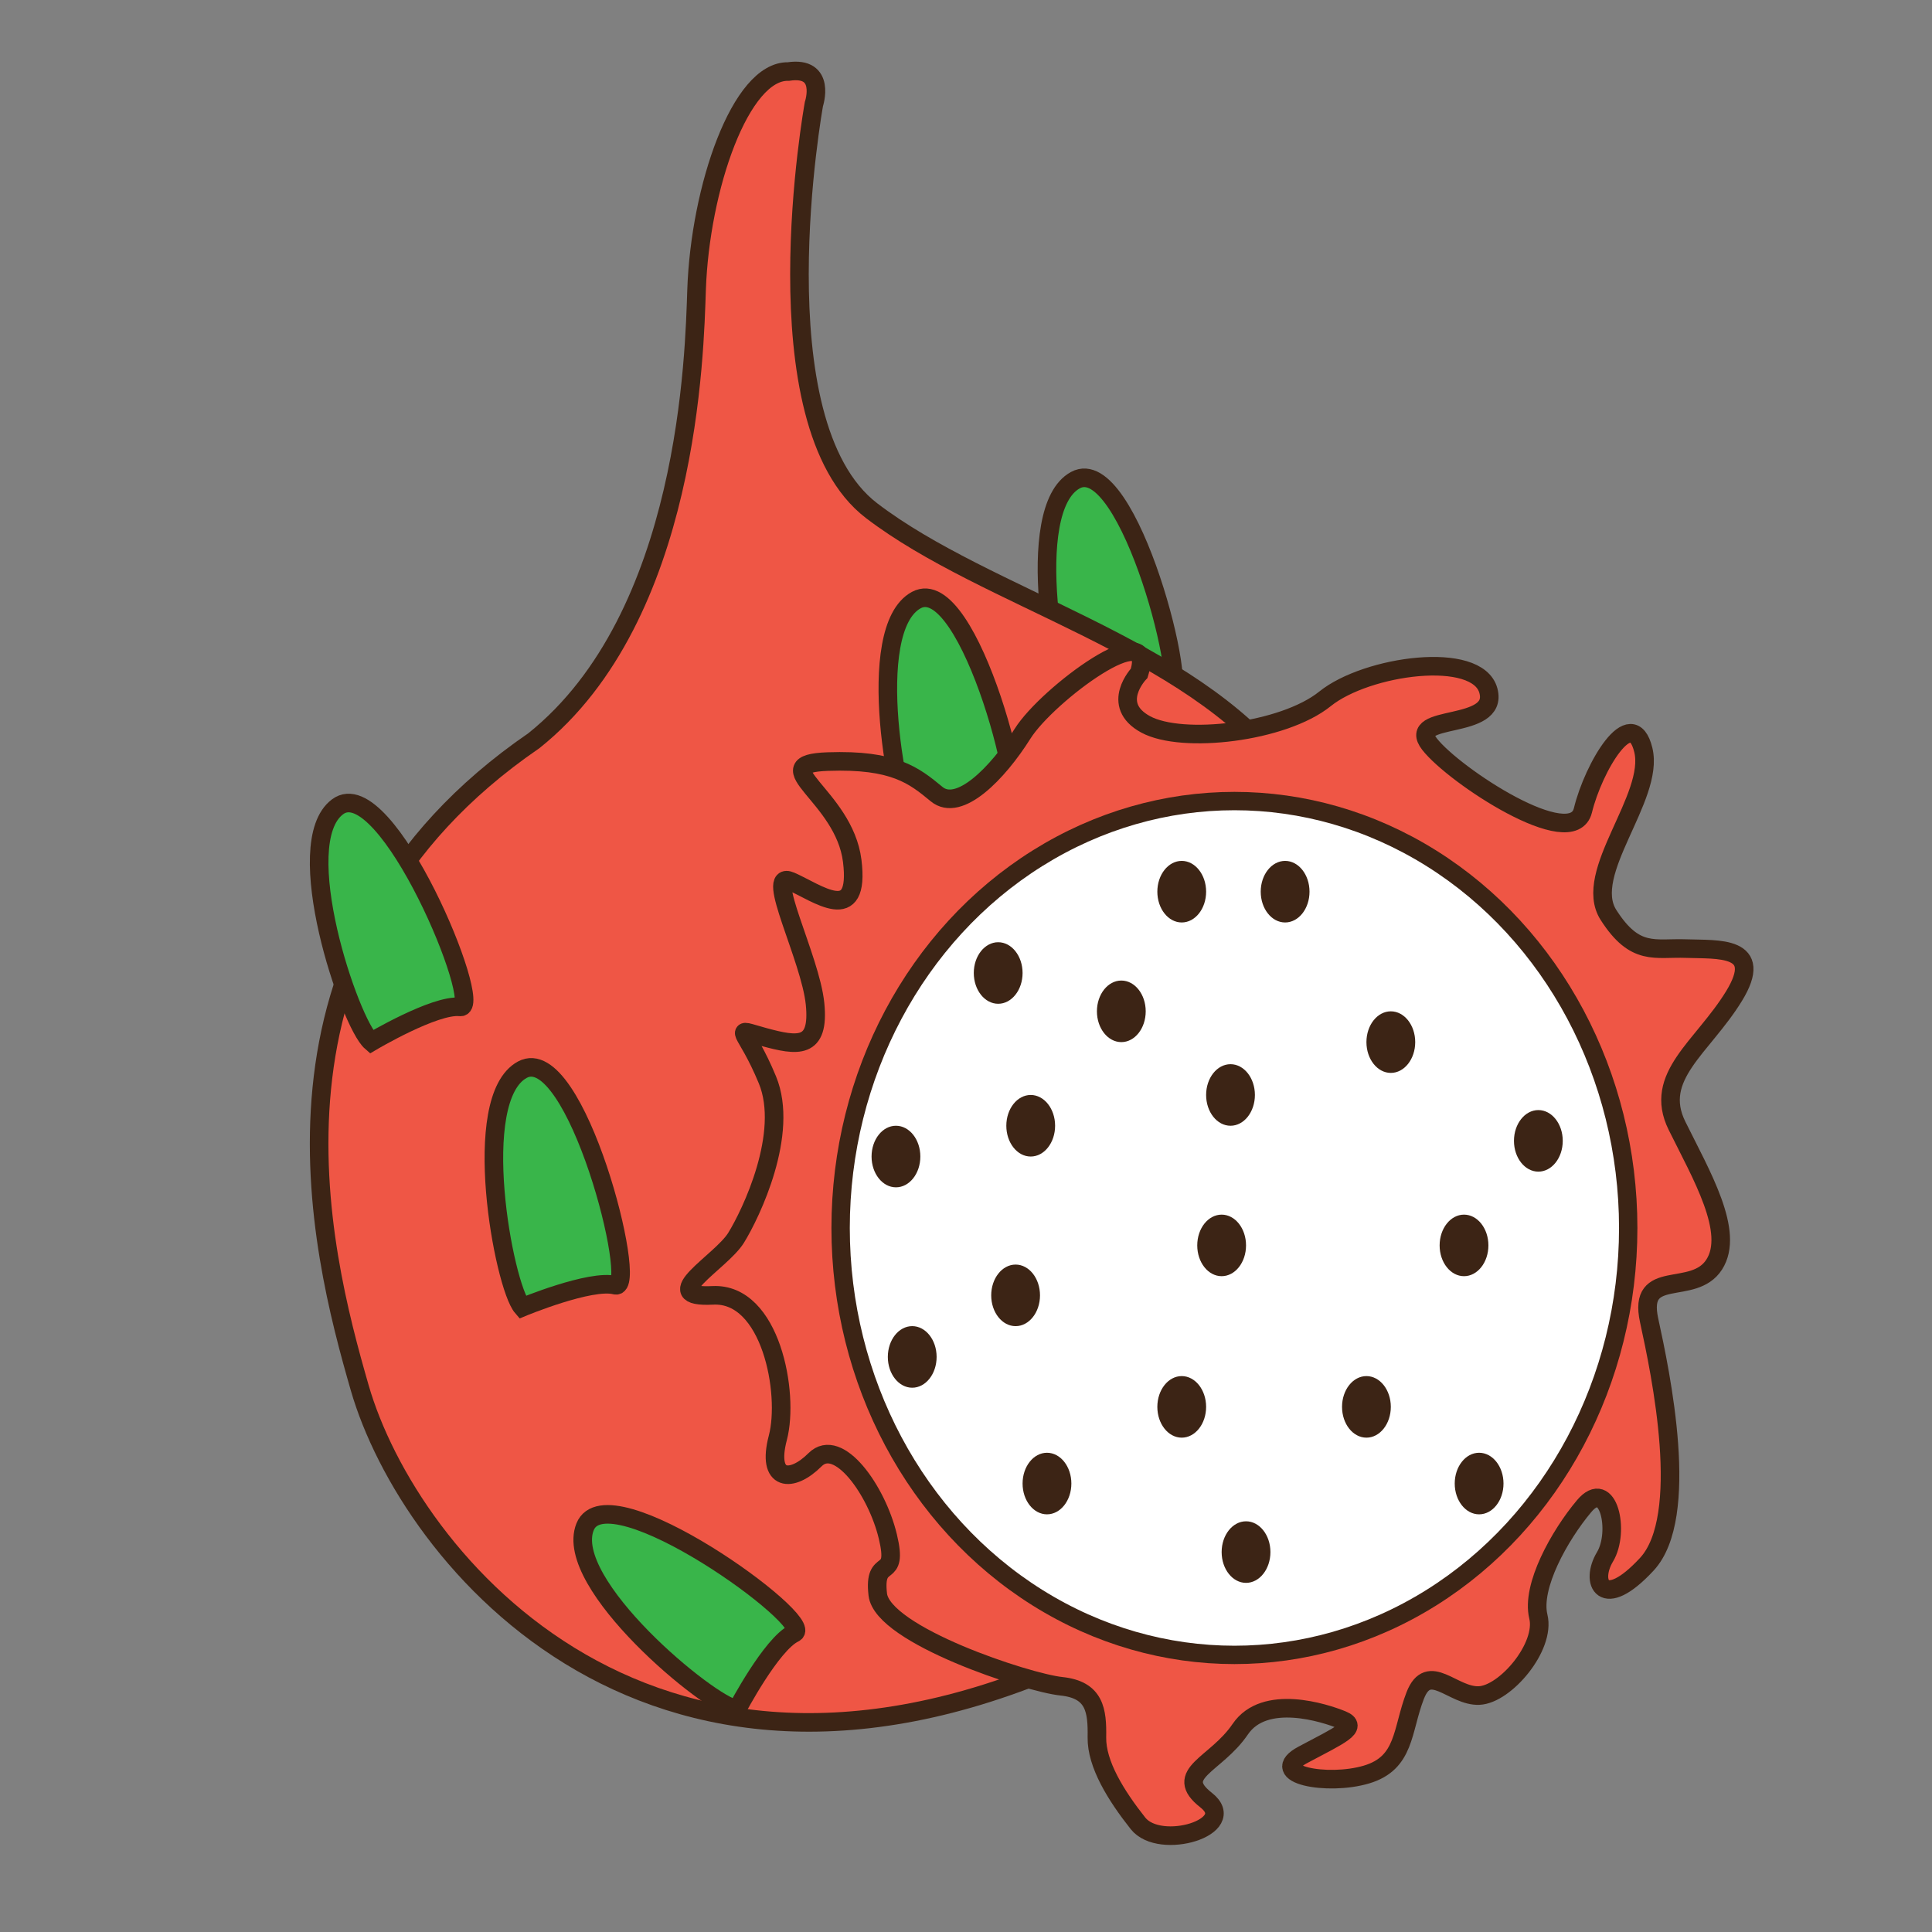 <?xml version="1.0" encoding="utf-8"?>
<!-- Generator: Adobe Illustrator 16.0.0, SVG Export Plug-In . SVG Version: 6.00 Build 0)  -->
<!DOCTYPE svg PUBLIC "-//W3C//DTD SVG 1.1//EN" "http://www.w3.org/Graphics/SVG/1.1/DTD/svg11.dtd">
<svg version="1.1" id="Layer_1" xmlns="http://www.w3.org/2000/svg" xmlns:xlink="http://www.w3.org/1999/xlink" x="0px" y="0px"
	 width="500px" height="500px" viewBox="0 0 500 500" enable-background="new 0 0 500 500" xml:space="preserve">
<rect x="0" y="0" width="500" height="500" fill="#808080" stroke="none"/>
<g id="Layer_1_copy_43">
	<path fill="#39B54A" stroke="#3C2415" stroke-width="4.81" stroke-miterlimit="10" d="M278.314,185.744
		c0,0,17.74-7.366,24.052-5.713c6.314,1.655-10.222-63.285-24.052-55.768C264.486,131.778,273.505,180.181,278.314,185.744z"/>
	<path fill="#EF5645" stroke="#3C2415" stroke-width="4.81" stroke-miterlimit="10" d="M210.638,26.934
		c0,0-14.95,82.375,14.922,105.224c29.87,22.847,82.266,34.873,107.027,67.342c24.759,32.47,65.731,171.965-48.704,227.283
		c-114.435,55.312-178.104-23.586-190.796-67.643c-10.222-35.478-30.967-115.295,45.094-167.458
		c40.231-32.169,41.545-100.722,42.091-116.647c0.903-26.457,11.422-56.822,23.751-56.521
		C213.943,17.013,210.638,26.934,210.638,26.934z"/>
	<path fill="#39B54A" stroke="#3C2415" stroke-width="4.81" stroke-miterlimit="10" d="M237.131,216.787
		c0,0,17.735-7.365,24.051-5.713c6.314,1.655-10.223-63.284-24.051-55.768C223.303,162.822,232.319,211.224,237.131,216.787z"/>
	<path fill="#39B54A" stroke="#3C2415" stroke-width="4.81" stroke-miterlimit="10" d="M190.732,442.417
		c0,0,8.924-17.005,14.833-19.772c5.913-2.767-48.336-42.105-54.154-27.487C145.585,409.777,183.476,441.221,190.732,442.417z"/>
	<path fill="#39B54A" stroke="#3C2415" stroke-width="4.81" stroke-miterlimit="10" d="M96.08,269.65
		c0,0,16.514-9.805,22.996-9.062c6.482,0.741-19.083-61.2-31.705-51.798C74.741,218.186,90.529,264.827,96.08,269.65z"/>
	<path fill="#EF5645" stroke="#3C2415" stroke-width="4.81" stroke-miterlimit="10" d="M294.812,174.246
		c0,0-7.729,8.118,1.695,13.229c9.429,5.112,35.586,2.104,46.405-6.613c10.824-8.72,39.47-12.627,42.284-2.104
		c2.812,10.521-21.538,5.711-15.226,13.829c6.315,8.118,36.979,28.259,39.687,17.136c2.704-11.124,12.624-27.96,15.631-15.634
		c3.008,12.326-15.932,31.868-9.021,42.691c6.916,10.822,12.027,8.417,20.145,8.718c8.115,0.3,20.443-0.903,12.328,12.325
		c-8.12,13.229-21.046,20.745-14.731,33.521c6.312,12.777,15.031,27.51,9.62,35.928c-5.412,8.418-19.842,0.601-16.838,14.431
		c3.009,13.827,10.823,50.809-0.603,63.132c-11.422,12.328-14.73,4.573-10.818-1.923c3.906-6.493,0.898-20.623-5.412-13.108
		c-6.313,7.518-13.746,20.744-11.836,28.563c1.915,7.814-8.526,20.14-15.33,20.439c-6.806,0.302-13.034-9.02-16.537,0
		c-3.5,9.02-2.512,17.438-12.625,20.444c-10.115,3.008-26.046,0-16.426-5.111c9.62-5.109,14.513-7.214,10.112-9.02
		c-4.404-1.804-20.034-6.915-26.35,2.408c-6.313,9.318-17.653,11.421-8.827,18.338c8.827,6.912-11.918,13.226-17.631,6.013
		c-5.709-7.217-10.736-15.333-10.629-22.248c0.11-6.912-0.49-12.325-9.213-13.228c-8.718-0.903-46.295-13.228-47.5-23.75
		c-1.204-10.522,5.498-3.01,2.599-15.032c-2.899-12.027-12.82-25.854-18.831-19.843c-6.012,6.015-12.628,5.713-9.623-5.713
		c3.008-11.426-1.802-37.578-16.834-36.828c-15.032,0.752,2.107-8.566,6.014-14.883c3.908-6.312,13.828-27.058,8.116-40.886
		c-5.713-13.829-9.62-13.458-0.903-11.087c8.719,2.368,14.432,3.271,13.23-8.605c-1.202-11.875-13.23-34.721-6.313-31.716
		c6.912,3.006,18.037,11.725,15.935-5.262c-2.106-16.986-23.453-25.102-6.314-25.704c17.135-0.602,22.332,3.609,28.15,8.419
		c5.821,4.81,15.825-5.412,22.249-15.634C271.062,179.658,299.623,158.614,294.812,174.246z"/>
	
		<ellipse fill="#FFFFFF" stroke="#3C2415" stroke-width="4.752" stroke-miterlimit="10" cx="319.466" cy="317.8" rx="101.915" ry="110.487"/>
	<ellipse fill="#3C2415" cx="316.16" cy="322.311" rx="6.313" ry="7.965"/>
	<ellipse fill="#3C2415" cx="266.747" cy="291.344" rx="6.312" ry="7.967"/>
	<ellipse fill="#3C2415" cx="231.872" cy="299.311" rx="6.312" ry="7.968"/>
	<ellipse fill="#3C2415" cx="258.329" cy="251.812" rx="6.313" ry="7.965"/>
	<path fill="#3C2415" d="M296.509,261.73c0,4.4-2.823,7.969-6.31,7.969s-6.316-3.567-6.316-7.969c0-4.396,2.83-7.965,6.316-7.965
		S296.509,257.333,296.509,261.73z"/>
	<ellipse fill="#3C2415" cx="318.456" cy="283.378" rx="6.312" ry="7.966"/>
	<path fill="#3C2415" d="M312.143,230.766c0,4.4-2.827,7.968-6.312,7.968c-3.487,0-6.312-3.568-6.312-7.968
		c0-4.397,2.824-7.967,6.312-7.967C309.314,222.798,312.143,226.368,312.143,230.766z"/>
	<path fill="#3C2415" d="M338.901,230.766c0,4.4-2.829,7.968-6.314,7.968c-3.486,0-6.313-3.568-6.313-7.968
		c0-4.397,2.827-7.967,6.313-7.967C336.072,222.798,338.901,226.368,338.901,230.766z"/>
	<ellipse fill="#3C2415" cx="359.944" cy="269.699" rx="6.312" ry="7.968"/>
	<ellipse fill="#3C2415" cx="398.126" cy="295.252" rx="6.312" ry="7.967"/>
	<ellipse fill="#3C2415" cx="378.886" cy="322.311" rx="6.312" ry="7.965"/>
	<ellipse fill="#3C2415" cx="353.631" cy="364.098" rx="6.312" ry="7.967"/>
	<ellipse fill="#3C2415" cx="382.793" cy="383.94" rx="6.312" ry="7.968"/>
	<path fill="#3C2415" d="M328.785,401.676c0,4.401-2.825,7.969-6.312,7.969c-3.485,0-6.313-3.566-6.313-7.969
		c0-4.396,2.828-7.964,6.313-7.964C325.96,393.712,328.785,397.281,328.785,401.676z"/>
	<ellipse fill="#3C2415" cx="305.83" cy="364.098" rx="6.312" ry="7.967"/>
	<ellipse fill="#3C2415" cx="270.956" cy="383.94" rx="6.313" ry="7.968"/>
	<path fill="#3C2415" d="M269.152,335.236c0,4.4-2.829,7.97-6.314,7.97c-3.486,0-6.314-3.567-6.314-7.97
		c0-4.396,2.828-7.965,6.314-7.965C266.323,327.271,269.152,330.839,269.152,335.236z"/>
	<ellipse fill="#3C2415" cx="236.082" cy="351.171" rx="6.313" ry="7.969"/>
	<path fill="#39B54A" stroke="#3C2415" stroke-width="4.81" stroke-miterlimit="10" d="M135.175,338.322
		c0,0,17.736-7.365,24.051-5.713c6.316,1.654-10.221-63.283-24.051-55.769C121.346,284.357,130.365,332.76,135.175,338.322z"/>
</g>
</svg>

